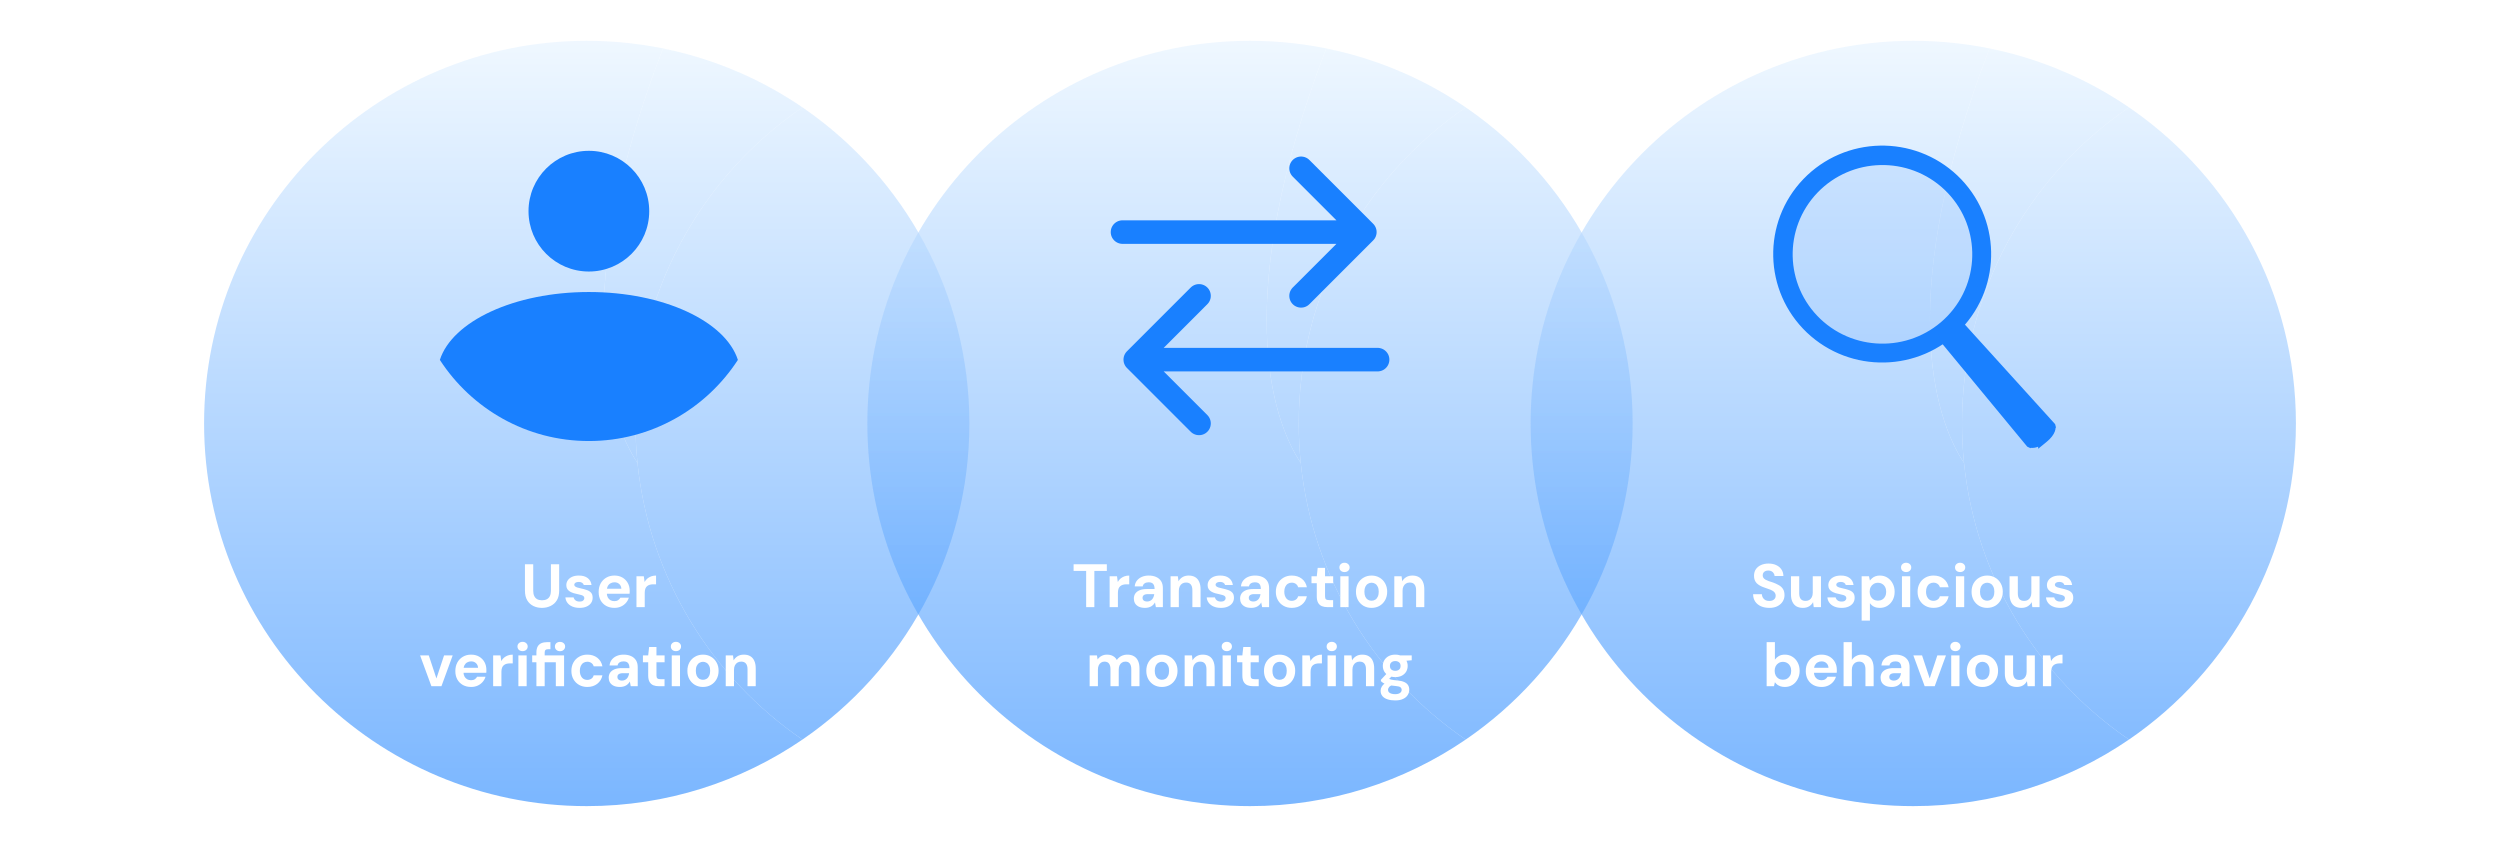 <svg width="980" height="332" viewBox="0 0 980 332" fill="none" xmlns="http://www.w3.org/2000/svg">
<g filter="url(#filter0_d_11826_122353)">
<path d="M80 162C80 79.157 147.157 12 230 12C241.782 12 253.248 13.358 264.247 15.927C262.7 15.615 261.211 15.366 259.797 15.191C223.01 111.067 237.979 159.634 249.895 177.462C254.508 222.502 279.048 261.64 314.554 285.915C290.48 302.374 261.364 312 230 312C147.157 312 80 244.843 80 162Z" fill="url(#paint0_linear_11826_122353)" fill-opacity="0.64"/>
<path d="M314.554 285.915C279.048 261.64 254.508 222.502 249.895 177.462C249.375 172.379 249.108 167.221 249.108 162C249.108 110.521 275.04 65.1 314.554 38.085C314.853 38.289 315.151 38.495 315.448 38.701C354.459 65.787 380 110.911 380 162C380 213.479 354.068 258.9 314.554 285.915Z" fill="url(#paint1_linear_11826_122353)" fill-opacity="0.64"/>
<path d="M249.895 177.462C237.979 159.634 223.01 111.067 259.797 15.191C261.211 15.366 262.7 15.615 264.247 15.927C271.387 17.595 278.33 19.772 285.037 22.419C287.013 23.206 288.982 24.033 290.921 24.887C299.224 28.582 307.129 33.008 314.554 38.085C275.04 65.1 249.108 110.521 249.108 162C249.108 167.221 249.375 172.379 249.895 177.462Z" fill="url(#paint2_linear_11826_122353)" fill-opacity="0.64"/>
<path d="M212.43 234.288C211.198 234.288 210.078 234.04 209.07 233.544C208.062 233.048 207.262 232.304 206.67 231.312C206.078 230.32 205.782 229.056 205.782 227.52V217.2H209.022V227.544C209.022 228.376 209.158 229.08 209.43 229.656C209.702 230.216 210.094 230.632 210.606 230.904C211.134 231.176 211.758 231.312 212.478 231.312C213.214 231.312 213.838 231.176 214.35 230.904C214.878 230.632 215.278 230.216 215.55 229.656C215.822 229.08 215.958 228.376 215.958 227.544V217.2H219.198V227.52C219.198 229.056 218.894 230.32 218.286 231.312C217.678 232.304 216.854 233.048 215.814 233.544C214.79 234.04 213.662 234.288 212.43 234.288ZM227.227 234.288C226.123 234.288 225.163 234.112 224.347 233.76C223.531 233.408 222.891 232.92 222.427 232.296C221.963 231.672 221.699 230.968 221.635 230.184H224.851C224.931 230.488 225.067 230.768 225.259 231.024C225.451 231.264 225.707 231.456 226.027 231.6C226.347 231.744 226.731 231.816 227.179 231.816C227.611 231.816 227.963 231.76 228.235 231.648C228.507 231.52 228.707 231.352 228.835 231.144C228.979 230.936 229.051 230.72 229.051 230.496C229.051 230.16 228.955 229.904 228.763 229.728C228.571 229.536 228.291 229.384 227.923 229.272C227.555 229.16 227.107 229.048 226.579 228.936C226.003 228.824 225.435 228.688 224.875 228.528C224.331 228.352 223.843 228.136 223.411 227.88C222.979 227.624 222.635 227.296 222.379 226.896C222.123 226.496 221.995 226 221.995 225.408C221.995 224.688 222.187 224.048 222.571 223.488C222.955 222.912 223.515 222.456 224.251 222.12C224.987 221.784 225.875 221.616 226.915 221.616C228.371 221.616 229.523 221.944 230.371 222.6C231.219 223.256 231.723 224.16 231.883 225.312H228.835C228.739 224.944 228.523 224.656 228.187 224.448C227.867 224.224 227.435 224.112 226.891 224.112C226.315 224.112 225.875 224.216 225.571 224.424C225.267 224.632 225.115 224.904 225.115 225.24C225.115 225.464 225.211 225.664 225.403 225.84C225.611 226.016 225.899 226.168 226.267 226.296C226.635 226.408 227.083 226.52 227.611 226.632C228.539 226.824 229.355 227.048 230.059 227.304C230.763 227.544 231.315 227.896 231.715 228.36C232.115 228.808 232.315 229.464 232.315 230.328C232.315 231.096 232.107 231.784 231.691 232.392C231.275 232.984 230.683 233.448 229.915 233.784C229.163 234.12 228.267 234.288 227.227 234.288ZM240.865 234.288C239.649 234.288 238.569 234.032 237.625 233.52C236.697 232.992 235.969 232.264 235.441 231.336C234.929 230.392 234.673 229.304 234.673 228.072C234.673 226.808 234.929 225.696 235.441 224.736C235.969 223.76 236.697 223 237.625 222.456C238.553 221.896 239.633 221.616 240.865 221.616C242.065 221.616 243.113 221.88 244.009 222.408C244.905 222.936 245.601 223.648 246.097 224.544C246.593 225.44 246.841 226.456 246.841 227.592C246.841 227.752 246.841 227.936 246.841 228.144C246.841 228.336 246.825 228.536 246.793 228.744H236.977V226.776H243.577C243.529 225.992 243.249 225.376 242.737 224.928C242.241 224.48 241.617 224.256 240.865 224.256C240.321 224.256 239.817 224.384 239.353 224.64C238.889 224.88 238.521 225.256 238.249 225.768C237.993 226.28 237.865 226.928 237.865 227.712V228.408C237.865 229.064 237.985 229.64 238.225 230.136C238.481 230.616 238.833 230.992 239.281 231.264C239.729 231.52 240.249 231.648 240.841 231.648C241.433 231.648 241.921 231.52 242.305 231.264C242.705 231.008 243.001 230.68 243.193 230.28H246.505C246.281 231.032 245.905 231.712 245.377 232.32C244.849 232.928 244.201 233.408 243.433 233.76C242.665 234.112 241.809 234.288 240.865 234.288ZM249.494 234V221.904H252.374L252.686 224.136C252.974 223.608 253.334 223.16 253.766 222.792C254.214 222.424 254.718 222.136 255.278 221.928C255.854 221.72 256.486 221.616 257.174 221.616V225.048H256.07C255.59 225.048 255.142 225.104 254.726 225.216C254.326 225.328 253.974 225.512 253.67 225.768C253.366 226.008 253.134 226.344 252.974 226.776C252.814 227.208 252.734 227.752 252.734 228.408V234H249.494ZM169.109 265L164.669 252.904H168.077L171.077 261.952L174.077 252.904H177.461L173.045 265H169.109ZM184.685 265.288C183.469 265.288 182.389 265.032 181.445 264.52C180.517 263.992 179.789 263.264 179.261 262.336C178.749 261.392 178.493 260.304 178.493 259.072C178.493 257.808 178.749 256.696 179.261 255.736C179.789 254.76 180.517 254 181.445 253.456C182.373 252.896 183.453 252.616 184.685 252.616C185.885 252.616 186.933 252.88 187.829 253.408C188.725 253.936 189.421 254.648 189.917 255.544C190.413 256.44 190.661 257.456 190.661 258.592C190.661 258.752 190.661 258.936 190.661 259.144C190.661 259.336 190.645 259.536 190.613 259.744H180.797V257.776H187.397C187.349 256.992 187.069 256.376 186.557 255.928C186.061 255.48 185.437 255.256 184.685 255.256C184.141 255.256 183.637 255.384 183.173 255.64C182.709 255.88 182.341 256.256 182.069 256.768C181.813 257.28 181.685 257.928 181.685 258.712V259.408C181.685 260.064 181.805 260.64 182.045 261.136C182.301 261.616 182.653 261.992 183.101 262.264C183.549 262.52 184.069 262.648 184.661 262.648C185.253 262.648 185.741 262.52 186.125 262.264C186.525 262.008 186.821 261.68 187.013 261.28H190.325C190.101 262.032 189.725 262.712 189.197 263.32C188.669 263.928 188.021 264.408 187.253 264.76C186.485 265.112 185.629 265.288 184.685 265.288ZM193.314 265V252.904H196.194L196.506 255.136C196.794 254.608 197.154 254.16 197.586 253.792C198.034 253.424 198.538 253.136 199.098 252.928C199.674 252.72 200.306 252.616 200.994 252.616V256.048H199.89C199.41 256.048 198.962 256.104 198.546 256.216C198.146 256.328 197.794 256.512 197.49 256.768C197.186 257.008 196.954 257.344 196.794 257.776C196.634 258.208 196.554 258.752 196.554 259.408V265H193.314ZM203.207 265V252.904H206.447V265H203.207ZM204.839 251.248C204.263 251.248 203.783 251.08 203.399 250.744C203.031 250.392 202.847 249.952 202.847 249.424C202.847 248.896 203.031 248.464 203.399 248.128C203.783 247.776 204.263 247.6 204.839 247.6C205.431 247.6 205.911 247.776 206.279 248.128C206.663 248.464 206.855 248.896 206.855 249.424C206.855 249.952 206.663 250.392 206.279 250.744C205.911 251.08 205.431 251.248 204.839 251.248ZM210.273 265V255.616H208.617V252.904H210.273V251.824C210.273 250.816 210.441 250.016 210.777 249.424C211.113 248.832 211.593 248.4 212.217 248.128C212.857 247.856 213.601 247.72 214.449 247.72H215.769V250.48H214.929C214.433 250.48 214.073 250.584 213.849 250.792C213.625 250.984 213.513 251.32 213.513 251.8V252.904H221.121V265H217.881V255.616H213.513V265H210.273ZM219.513 251.272C218.937 251.272 218.457 251.096 218.073 250.744C217.705 250.392 217.521 249.952 217.521 249.424C217.521 248.896 217.705 248.464 218.073 248.128C218.457 247.792 218.937 247.624 219.513 247.624C220.105 247.624 220.585 247.792 220.953 248.128C221.337 248.464 221.529 248.896 221.529 249.424C221.529 249.952 221.337 250.392 220.953 250.744C220.585 251.096 220.105 251.272 219.513 251.272ZM230.225 265.288C229.009 265.288 227.929 265.016 226.985 264.472C226.041 263.928 225.305 263.184 224.777 262.24C224.249 261.296 223.985 260.216 223.985 259C223.985 257.752 224.249 256.656 224.777 255.712C225.305 254.752 226.041 254 226.985 253.456C227.929 252.896 229.009 252.616 230.225 252.616C231.777 252.616 233.081 253.024 234.137 253.84C235.193 254.656 235.865 255.776 236.153 257.2H232.721C232.577 256.64 232.273 256.2 231.809 255.88C231.361 255.56 230.825 255.4 230.201 255.4C229.641 255.4 229.137 255.544 228.689 255.832C228.257 256.104 227.913 256.512 227.657 257.056C227.417 257.584 227.297 258.216 227.297 258.952C227.297 259.512 227.369 260.016 227.513 260.464C227.657 260.896 227.857 261.272 228.113 261.592C228.369 261.896 228.673 262.128 229.025 262.288C229.393 262.448 229.785 262.528 230.201 262.528C230.617 262.528 230.993 262.456 231.329 262.312C231.681 262.168 231.977 261.968 232.217 261.712C232.457 261.44 232.625 261.112 232.721 260.728H236.153C235.865 262.12 235.185 263.232 234.113 264.064C233.057 264.88 231.761 265.288 230.225 265.288ZM243.027 265.288C242.019 265.288 241.187 265.128 240.531 264.808C239.875 264.472 239.387 264.032 239.067 263.488C238.763 262.928 238.611 262.312 238.611 261.64C238.611 260.904 238.795 260.256 239.163 259.696C239.547 259.136 240.115 258.696 240.867 258.376C241.635 258.056 242.595 257.896 243.747 257.896H246.747C246.747 257.304 246.667 256.816 246.507 256.432C246.347 256.032 246.099 255.736 245.763 255.544C245.427 255.352 244.979 255.256 244.419 255.256C243.811 255.256 243.291 255.392 242.859 255.664C242.443 255.92 242.187 256.32 242.091 256.864H238.947C239.027 256 239.307 255.256 239.787 254.632C240.283 253.992 240.931 253.496 241.731 253.144C242.547 252.792 243.451 252.616 244.443 252.616C245.579 252.616 246.563 252.808 247.395 253.192C248.227 253.576 248.867 254.128 249.315 254.848C249.763 255.568 249.987 256.456 249.987 257.512V265H247.251L246.891 263.152C246.715 263.472 246.507 263.76 246.267 264.016C246.027 264.272 245.747 264.496 245.427 264.688C245.107 264.88 244.747 265.024 244.347 265.12C243.947 265.232 243.507 265.288 243.027 265.288ZM243.795 262.792C244.211 262.792 244.579 262.72 244.899 262.576C245.235 262.416 245.523 262.208 245.763 261.952C246.003 261.68 246.187 261.376 246.315 261.04C246.459 260.688 246.555 260.312 246.603 259.912V259.888H244.131C243.635 259.888 243.227 259.952 242.907 260.08C242.603 260.192 242.379 260.36 242.235 260.584C242.091 260.808 242.019 261.064 242.019 261.352C242.019 261.672 242.091 261.936 242.235 262.144C242.379 262.352 242.587 262.512 242.859 262.624C243.131 262.736 243.443 262.792 243.795 262.792ZM258.317 265C257.469 265 256.725 264.872 256.085 264.616C255.461 264.344 254.973 263.904 254.621 263.296C254.269 262.672 254.093 261.824 254.093 260.752V255.616H252.029V252.904H254.093L254.453 249.616H257.333V252.904H260.525V255.616H257.333V260.8C257.333 261.344 257.453 261.72 257.693 261.928C257.933 262.136 258.341 262.24 258.917 262.24H260.501V265H258.317ZM263.324 265V252.904H266.564V265H263.324ZM264.956 251.248C264.38 251.248 263.9 251.08 263.516 250.744C263.148 250.392 262.964 249.952 262.964 249.424C262.964 248.896 263.148 248.464 263.516 248.128C263.9 247.776 264.38 247.6 264.956 247.6C265.548 247.6 266.028 247.776 266.396 248.128C266.78 248.464 266.972 248.896 266.972 249.424C266.972 249.952 266.78 250.392 266.396 250.744C266.028 251.08 265.548 251.248 264.956 251.248ZM275.55 265.288C274.398 265.288 273.358 265.024 272.43 264.496C271.518 263.952 270.79 263.208 270.246 262.264C269.718 261.304 269.454 260.208 269.454 258.976C269.454 257.712 269.718 256.608 270.246 255.664C270.79 254.704 271.526 253.96 272.454 253.432C273.382 252.888 274.422 252.616 275.574 252.616C276.742 252.616 277.782 252.888 278.694 253.432C279.622 253.96 280.35 254.704 280.878 255.664C281.422 256.608 281.694 257.704 281.694 258.952C281.694 260.2 281.422 261.304 280.878 262.264C280.35 263.208 279.622 263.952 278.694 264.496C277.766 265.024 276.718 265.288 275.55 265.288ZM275.55 262.48C276.094 262.48 276.574 262.352 276.99 262.096C277.422 261.84 277.758 261.448 277.998 260.92C278.254 260.392 278.382 259.736 278.382 258.952C278.382 258.168 278.254 257.52 277.998 257.008C277.758 256.48 277.422 256.088 276.99 255.832C276.574 255.56 276.102 255.424 275.574 255.424C275.062 255.424 274.59 255.56 274.158 255.832C273.726 256.088 273.382 256.48 273.126 257.008C272.886 257.52 272.766 258.168 272.766 258.952C272.766 259.736 272.886 260.392 273.126 260.92C273.382 261.448 273.718 261.84 274.134 262.096C274.566 262.352 275.038 262.48 275.55 262.48ZM284.486 265V252.904H287.342L287.582 254.872C287.95 254.2 288.47 253.656 289.142 253.24C289.83 252.824 290.646 252.616 291.59 252.616C292.598 252.616 293.446 252.824 294.134 253.24C294.822 253.656 295.342 254.264 295.694 255.064C296.062 255.864 296.246 256.848 296.246 258.016V265H293.03V258.328C293.03 257.368 292.822 256.632 292.406 256.12C292.006 255.608 291.382 255.352 290.534 255.352C289.99 255.352 289.502 255.48 289.07 255.736C288.654 255.992 288.326 256.36 288.086 256.84C287.846 257.304 287.726 257.872 287.726 258.544V265H284.486Z" fill="white"/>
<path d="M230.836 102.438C243.904 102.438 254.497 91.845 254.497 78.778C254.497 65.71 243.904 55.117 230.836 55.117C217.769 55.117 207.176 65.71 207.176 78.778C207.176 91.845 217.769 102.438 230.836 102.438Z" fill="#1980FF"/>
<path d="M289.25 137.083C276.855 156.197 255.337 168.882 230.837 168.882C206.336 168.882 184.819 156.197 172.424 137.083C177.289 121.966 201.587 110.469 230.837 110.469C260.087 110.469 284.384 121.937 289.25 137.083Z" fill="#1980FF"/>
<path d="M340 162C340 79.157 407.157 12 490 12C501.782 12 513.248 13.358 524.247 15.927C522.7 15.615 521.211 15.366 519.797 15.191C483.01 111.067 497.979 159.634 509.895 177.462C514.508 222.502 539.048 261.64 574.554 285.915C550.48 302.374 521.364 312 490 312C407.157 312 340 244.843 340 162Z" fill="url(#paint3_linear_11826_122353)" fill-opacity="0.64"/>
<path d="M574.554 285.915C539.048 261.64 514.508 222.502 509.895 177.462C509.375 172.379 509.108 167.221 509.108 162C509.108 110.521 535.04 65.1 574.554 38.085C574.853 38.289 575.151 38.495 575.448 38.701C614.459 65.787 640 110.911 640 162C640 213.479 614.068 258.9 574.554 285.915Z" fill="url(#paint4_linear_11826_122353)" fill-opacity="0.64"/>
<path d="M509.895 177.462C497.979 159.634 483.01 111.067 519.797 15.191C521.211 15.366 522.7 15.615 524.247 15.927C531.387 17.595 538.33 19.772 545.037 22.419C547.013 23.206 548.982 24.033 550.921 24.887C559.224 28.582 567.129 33.008 574.554 38.085C535.04 65.1 509.108 110.521 509.108 162C509.108 167.221 509.375 172.379 509.895 177.462Z" fill="url(#paint5_linear_11826_122353)" fill-opacity="0.64"/>
<path d="M440.021 86.977H530.021M510.021 61.977L535.021 86.977L510.021 111.977M540.021 136.977H450.021M470.021 111.977L445.021 136.977L470.021 161.977" stroke="#1980FF" stroke-width="9.231" stroke-linecap="round" stroke-linejoin="round"/>
<path d="M425.771 234V219.816H420.851V217.2H433.883V219.816H428.987V234H425.771ZM434.982 234V221.904H437.862L438.174 224.136C438.462 223.608 438.822 223.16 439.254 222.792C439.702 222.424 440.206 222.136 440.766 221.928C441.342 221.72 441.974 221.616 442.662 221.616V225.048H441.558C441.078 225.048 440.63 225.104 440.214 225.216C439.814 225.328 439.462 225.512 439.158 225.768C438.854 226.008 438.622 226.344 438.462 226.776C438.302 227.208 438.222 227.752 438.222 228.408V234H434.982ZM448.883 234.288C447.875 234.288 447.043 234.128 446.387 233.808C445.731 233.472 445.243 233.032 444.923 232.488C444.619 231.928 444.467 231.312 444.467 230.64C444.467 229.904 444.651 229.256 445.019 228.696C445.403 228.136 445.971 227.696 446.723 227.376C447.491 227.056 448.451 226.896 449.603 226.896H452.603C452.603 226.304 452.523 225.816 452.363 225.432C452.203 225.032 451.955 224.736 451.619 224.544C451.283 224.352 450.835 224.256 450.275 224.256C449.667 224.256 449.147 224.392 448.715 224.664C448.299 224.92 448.043 225.32 447.947 225.864H444.803C444.883 225 445.163 224.256 445.643 223.632C446.139 222.992 446.787 222.496 447.587 222.144C448.403 221.792 449.307 221.616 450.299 221.616C451.435 221.616 452.419 221.808 453.251 222.192C454.083 222.576 454.723 223.128 455.171 223.848C455.619 224.568 455.843 225.456 455.843 226.512V234H453.107L452.747 232.152C452.571 232.472 452.363 232.76 452.123 233.016C451.883 233.272 451.603 233.496 451.283 233.688C450.963 233.88 450.603 234.024 450.203 234.12C449.803 234.232 449.363 234.288 448.883 234.288ZM449.651 231.792C450.067 231.792 450.435 231.72 450.755 231.576C451.091 231.416 451.379 231.208 451.619 230.952C451.859 230.68 452.043 230.376 452.171 230.04C452.315 229.688 452.411 229.312 452.459 228.912V228.888H449.987C449.491 228.888 449.083 228.952 448.763 229.08C448.459 229.192 448.235 229.36 448.091 229.584C447.947 229.808 447.875 230.064 447.875 230.352C447.875 230.672 447.947 230.936 448.091 231.144C448.235 231.352 448.443 231.512 448.715 231.624C448.987 231.736 449.299 231.792 449.651 231.792ZM458.865 234V221.904H461.721L461.961 223.872C462.329 223.2 462.849 222.656 463.521 222.24C464.209 221.824 465.025 221.616 465.969 221.616C466.977 221.616 467.825 221.824 468.513 222.24C469.201 222.656 469.721 223.264 470.073 224.064C470.441 224.864 470.625 225.848 470.625 227.016V234H467.409V227.328C467.409 226.368 467.201 225.632 466.785 225.12C466.385 224.608 465.761 224.352 464.913 224.352C464.369 224.352 463.881 224.48 463.449 224.736C463.033 224.992 462.705 225.36 462.465 225.84C462.225 226.304 462.105 226.872 462.105 227.544V234H458.865ZM478.622 234.288C477.518 234.288 476.558 234.112 475.742 233.76C474.926 233.408 474.286 232.92 473.822 232.296C473.358 231.672 473.094 230.968 473.03 230.184H476.246C476.326 230.488 476.462 230.768 476.654 231.024C476.846 231.264 477.102 231.456 477.422 231.6C477.742 231.744 478.126 231.816 478.574 231.816C479.006 231.816 479.358 231.76 479.63 231.648C479.902 231.52 480.102 231.352 480.23 231.144C480.374 230.936 480.446 230.72 480.446 230.496C480.446 230.16 480.35 229.904 480.158 229.728C479.966 229.536 479.686 229.384 479.318 229.272C478.95 229.16 478.502 229.048 477.974 228.936C477.398 228.824 476.83 228.688 476.27 228.528C475.726 228.352 475.238 228.136 474.806 227.88C474.374 227.624 474.03 227.296 473.774 226.896C473.518 226.496 473.39 226 473.39 225.408C473.39 224.688 473.582 224.048 473.966 223.488C474.35 222.912 474.91 222.456 475.646 222.12C476.382 221.784 477.27 221.616 478.31 221.616C479.766 221.616 480.918 221.944 481.766 222.6C482.614 223.256 483.118 224.16 483.278 225.312H480.23C480.134 224.944 479.918 224.656 479.582 224.448C479.262 224.224 478.83 224.112 478.286 224.112C477.71 224.112 477.27 224.216 476.966 224.424C476.662 224.632 476.51 224.904 476.51 225.24C476.51 225.464 476.606 225.664 476.798 225.84C477.006 226.016 477.294 226.168 477.662 226.296C478.03 226.408 478.478 226.52 479.006 226.632C479.934 226.824 480.75 227.048 481.454 227.304C482.158 227.544 482.71 227.896 483.11 228.36C483.51 228.808 483.71 229.464 483.71 230.328C483.71 231.096 483.502 231.784 483.086 232.392C482.67 232.984 482.078 233.448 481.31 233.784C480.558 234.12 479.662 234.288 478.622 234.288ZM490.531 234.288C489.523 234.288 488.691 234.128 488.035 233.808C487.379 233.472 486.891 233.032 486.571 232.488C486.267 231.928 486.115 231.312 486.115 230.64C486.115 229.904 486.299 229.256 486.667 228.696C487.051 228.136 487.619 227.696 488.371 227.376C489.139 227.056 490.099 226.896 491.251 226.896H494.251C494.251 226.304 494.171 225.816 494.011 225.432C493.851 225.032 493.603 224.736 493.267 224.544C492.931 224.352 492.483 224.256 491.923 224.256C491.315 224.256 490.795 224.392 490.363 224.664C489.947 224.92 489.691 225.32 489.595 225.864H486.451C486.531 225 486.811 224.256 487.291 223.632C487.787 222.992 488.435 222.496 489.235 222.144C490.051 221.792 490.955 221.616 491.947 221.616C493.083 221.616 494.067 221.808 494.899 222.192C495.731 222.576 496.371 223.128 496.819 223.848C497.267 224.568 497.491 225.456 497.491 226.512V234H494.755L494.395 232.152C494.219 232.472 494.011 232.76 493.771 233.016C493.531 233.272 493.251 233.496 492.931 233.688C492.611 233.88 492.251 234.024 491.851 234.12C491.451 234.232 491.011 234.288 490.531 234.288ZM491.299 231.792C491.715 231.792 492.083 231.72 492.403 231.576C492.739 231.416 493.027 231.208 493.267 230.952C493.507 230.68 493.691 230.376 493.819 230.04C493.963 229.688 494.059 229.312 494.107 228.912V228.888H491.635C491.139 228.888 490.731 228.952 490.411 229.08C490.107 229.192 489.883 229.36 489.739 229.584C489.595 229.808 489.523 230.064 489.523 230.352C489.523 230.672 489.595 230.936 489.739 231.144C489.883 231.352 490.091 231.512 490.363 231.624C490.635 231.736 490.947 231.792 491.299 231.792ZM506.37 234.288C505.154 234.288 504.074 234.016 503.13 233.472C502.186 232.928 501.45 232.184 500.922 231.24C500.394 230.296 500.13 229.216 500.13 228C500.13 226.752 500.394 225.656 500.922 224.712C501.45 223.752 502.186 223 503.13 222.456C504.074 221.896 505.154 221.616 506.37 221.616C507.922 221.616 509.226 222.024 510.282 222.84C511.338 223.656 512.01 224.776 512.298 226.2H508.866C508.722 225.64 508.418 225.2 507.954 224.88C507.506 224.56 506.97 224.4 506.346 224.4C505.786 224.4 505.282 224.544 504.834 224.832C504.402 225.104 504.058 225.512 503.802 226.056C503.562 226.584 503.442 227.216 503.442 227.952C503.442 228.512 503.514 229.016 503.658 229.464C503.802 229.896 504.002 230.272 504.258 230.592C504.514 230.896 504.818 231.128 505.17 231.288C505.538 231.448 505.93 231.528 506.346 231.528C506.762 231.528 507.138 231.456 507.474 231.312C507.826 231.168 508.122 230.968 508.362 230.712C508.602 230.44 508.77 230.112 508.866 229.728H512.298C512.01 231.12 511.33 232.232 510.258 233.064C509.202 233.88 507.906 234.288 506.37 234.288ZM520.399 234C519.551 234 518.807 233.872 518.167 233.616C517.543 233.344 517.055 232.904 516.703 232.296C516.351 231.672 516.175 230.824 516.175 229.752V224.616H514.111V221.904H516.175L516.535 218.616H519.415V221.904H522.607V224.616H519.415V229.8C519.415 230.344 519.535 230.72 519.775 230.928C520.015 231.136 520.423 231.24 520.999 231.24H522.583V234H520.399ZM525.406 234V221.904H528.646V234H525.406ZM527.038 220.248C526.462 220.248 525.982 220.08 525.598 219.744C525.23 219.392 525.046 218.952 525.046 218.424C525.046 217.896 525.23 217.464 525.598 217.128C525.982 216.776 526.462 216.6 527.038 216.6C527.63 216.6 528.11 216.776 528.478 217.128C528.862 217.464 529.054 217.896 529.054 218.424C529.054 218.952 528.862 219.392 528.478 219.744C528.11 220.08 527.63 220.248 527.038 220.248ZM537.632 234.288C536.48 234.288 535.44 234.024 534.512 233.496C533.6 232.952 532.872 232.208 532.328 231.264C531.8 230.304 531.536 229.208 531.536 227.976C531.536 226.712 531.8 225.608 532.328 224.664C532.872 223.704 533.608 222.96 534.536 222.432C535.464 221.888 536.504 221.616 537.656 221.616C538.824 221.616 539.864 221.888 540.776 222.432C541.704 222.96 542.432 223.704 542.96 224.664C543.504 225.608 543.776 226.704 543.776 227.952C543.776 229.2 543.504 230.304 542.96 231.264C542.432 232.208 541.704 232.952 540.776 233.496C539.848 234.024 538.8 234.288 537.632 234.288ZM537.632 231.48C538.176 231.48 538.656 231.352 539.072 231.096C539.504 230.84 539.84 230.448 540.08 229.92C540.336 229.392 540.464 228.736 540.464 227.952C540.464 227.168 540.336 226.52 540.08 226.008C539.84 225.48 539.504 225.088 539.072 224.832C538.656 224.56 538.184 224.424 537.656 224.424C537.144 224.424 536.672 224.56 536.24 224.832C535.808 225.088 535.464 225.48 535.208 226.008C534.968 226.52 534.848 227.168 534.848 227.952C534.848 228.736 534.968 229.392 535.208 229.92C535.464 230.448 535.8 230.84 536.216 231.096C536.648 231.352 537.12 231.48 537.632 231.48ZM546.568 234V221.904H549.424L549.664 223.872C550.032 223.2 550.552 222.656 551.224 222.24C551.912 221.824 552.728 221.616 553.672 221.616C554.68 221.616 555.528 221.824 556.216 222.24C556.904 222.656 557.424 223.264 557.776 224.064C558.144 224.864 558.328 225.848 558.328 227.016V234H555.112V227.328C555.112 226.368 554.904 225.632 554.488 225.12C554.088 224.608 553.464 224.352 552.616 224.352C552.072 224.352 551.584 224.48 551.152 224.736C550.736 224.992 550.408 225.36 550.168 225.84C549.928 226.304 549.808 226.872 549.808 227.544V234H546.568ZM427.143 265V252.904H429.999L430.263 254.512C430.647 253.936 431.151 253.48 431.775 253.144C432.415 252.792 433.143 252.616 433.959 252.616C434.567 252.616 435.111 252.696 435.591 252.856C436.071 253.016 436.495 253.248 436.863 253.552C437.247 253.856 437.559 254.24 437.799 254.704C438.247 254.048 438.831 253.536 439.551 253.168C440.271 252.8 441.055 252.616 441.903 252.616C442.959 252.616 443.839 252.832 444.543 253.264C445.247 253.68 445.775 254.288 446.127 255.088C446.495 255.888 446.679 256.872 446.679 258.04V265H443.463V258.328C443.463 257.368 443.271 256.632 442.887 256.12C442.519 255.608 441.943 255.352 441.159 255.352C440.647 255.352 440.191 255.48 439.791 255.736C439.391 255.992 439.079 256.36 438.855 256.84C438.647 257.32 438.543 257.896 438.543 258.568V265H435.303V258.328C435.303 257.368 435.111 256.632 434.727 256.12C434.343 255.608 433.751 255.352 432.951 255.352C432.455 255.352 432.007 255.48 431.607 255.736C431.223 255.992 430.919 256.36 430.695 256.84C430.487 257.32 430.383 257.896 430.383 258.568V265H427.143ZM455.448 265.288C454.296 265.288 453.256 265.024 452.328 264.496C451.416 263.952 450.688 263.208 450.144 262.264C449.616 261.304 449.352 260.208 449.352 258.976C449.352 257.712 449.616 256.608 450.144 255.664C450.688 254.704 451.424 253.96 452.352 253.432C453.28 252.888 454.32 252.616 455.472 252.616C456.64 252.616 457.68 252.888 458.592 253.432C459.52 253.96 460.248 254.704 460.776 255.664C461.32 256.608 461.592 257.704 461.592 258.952C461.592 260.2 461.32 261.304 460.776 262.264C460.248 263.208 459.52 263.952 458.592 264.496C457.664 265.024 456.616 265.288 455.448 265.288ZM455.448 262.48C455.992 262.48 456.472 262.352 456.888 262.096C457.32 261.84 457.656 261.448 457.896 260.92C458.152 260.392 458.28 259.736 458.28 258.952C458.28 258.168 458.152 257.52 457.896 257.008C457.656 256.48 457.32 256.088 456.888 255.832C456.472 255.56 456 255.424 455.472 255.424C454.96 255.424 454.488 255.56 454.056 255.832C453.624 256.088 453.28 256.48 453.024 257.008C452.784 257.52 452.664 258.168 452.664 258.952C452.664 259.736 452.784 260.392 453.024 260.92C453.28 261.448 453.616 261.84 454.032 262.096C454.464 262.352 454.936 262.48 455.448 262.48ZM464.385 265V252.904H467.241L467.481 254.872C467.849 254.2 468.369 253.656 469.041 253.24C469.729 252.824 470.545 252.616 471.489 252.616C472.497 252.616 473.345 252.824 474.033 253.24C474.721 253.656 475.241 254.264 475.593 255.064C475.961 255.864 476.145 256.848 476.145 258.016V265H472.929V258.328C472.929 257.368 472.721 256.632 472.305 256.12C471.905 255.608 471.281 255.352 470.433 255.352C469.889 255.352 469.401 255.48 468.969 255.736C468.553 255.992 468.225 256.36 467.985 256.84C467.745 257.304 467.625 257.872 467.625 258.544V265H464.385ZM479.269 265V252.904H482.509V265H479.269ZM480.901 251.248C480.325 251.248 479.845 251.08 479.461 250.744C479.093 250.392 478.909 249.952 478.909 249.424C478.909 248.896 479.093 248.464 479.461 248.128C479.845 247.776 480.325 247.6 480.901 247.6C481.493 247.6 481.973 247.776 482.341 248.128C482.725 248.464 482.917 248.896 482.917 249.424C482.917 249.952 482.725 250.392 482.341 250.744C481.973 251.08 481.493 251.248 480.901 251.248ZM491.231 265C490.383 265 489.639 264.872 488.999 264.616C488.375 264.344 487.887 263.904 487.535 263.296C487.183 262.672 487.007 261.824 487.007 260.752V255.616H484.943V252.904H487.007L487.367 249.616H490.247V252.904H493.439V255.616H490.247V260.8C490.247 261.344 490.367 261.72 490.607 261.928C490.847 262.136 491.255 262.24 491.831 262.24H493.415V265H491.231ZM501.573 265.288C500.421 265.288 499.381 265.024 498.453 264.496C497.541 263.952 496.813 263.208 496.269 262.264C495.741 261.304 495.477 260.208 495.477 258.976C495.477 257.712 495.741 256.608 496.269 255.664C496.813 254.704 497.549 253.96 498.477 253.432C499.405 252.888 500.445 252.616 501.597 252.616C502.765 252.616 503.805 252.888 504.717 253.432C505.645 253.96 506.373 254.704 506.901 255.664C507.445 256.608 507.717 257.704 507.717 258.952C507.717 260.2 507.445 261.304 506.901 262.264C506.373 263.208 505.645 263.952 504.717 264.496C503.789 265.024 502.741 265.288 501.573 265.288ZM501.573 262.48C502.117 262.48 502.597 262.352 503.013 262.096C503.445 261.84 503.781 261.448 504.021 260.92C504.277 260.392 504.405 259.736 504.405 258.952C504.405 258.168 504.277 257.52 504.021 257.008C503.781 256.48 503.445 256.088 503.013 255.832C502.597 255.56 502.125 255.424 501.597 255.424C501.085 255.424 500.613 255.56 500.181 255.832C499.749 256.088 499.405 256.48 499.149 257.008C498.909 257.52 498.789 258.168 498.789 258.952C498.789 259.736 498.909 260.392 499.149 260.92C499.405 261.448 499.741 261.84 500.157 262.096C500.589 262.352 501.061 262.48 501.573 262.48ZM510.51 265V252.904H513.39L513.702 255.136C513.99 254.608 514.35 254.16 514.782 253.792C515.23 253.424 515.734 253.136 516.294 252.928C516.87 252.72 517.502 252.616 518.19 252.616V256.048H517.086C516.606 256.048 516.158 256.104 515.742 256.216C515.342 256.328 514.99 256.512 514.686 256.768C514.382 257.008 514.15 257.344 513.99 257.776C513.83 258.208 513.75 258.752 513.75 259.408V265H510.51ZM520.402 265V252.904H523.642V265H520.402ZM522.034 251.248C521.458 251.248 520.978 251.08 520.594 250.744C520.226 250.392 520.042 249.952 520.042 249.424C520.042 248.896 520.226 248.464 520.594 248.128C520.978 247.776 521.458 247.6 522.034 247.6C522.626 247.6 523.106 247.776 523.474 248.128C523.858 248.464 524.05 248.896 524.05 249.424C524.05 249.952 523.858 250.392 523.474 250.744C523.106 251.08 522.626 251.248 522.034 251.248ZM526.916 265V252.904H529.772L530.012 254.872C530.38 254.2 530.9 253.656 531.572 253.24C532.26 252.824 533.076 252.616 534.02 252.616C535.028 252.616 535.876 252.824 536.564 253.24C537.252 253.656 537.772 254.264 538.124 255.064C538.492 255.864 538.676 256.848 538.676 258.016V265H535.46V258.328C535.46 257.368 535.252 256.632 534.836 256.12C534.436 255.608 533.812 255.352 532.964 255.352C532.42 255.352 531.932 255.48 531.5 255.736C531.084 255.992 530.756 256.36 530.516 256.84C530.276 257.304 530.156 257.872 530.156 258.544V265H526.916ZM546.937 270.568C545.785 270.568 544.777 270.424 543.913 270.136C543.049 269.864 542.377 269.44 541.897 268.864C541.433 268.304 541.201 267.608 541.201 266.776C541.201 266.216 541.345 265.688 541.633 265.192C541.921 264.696 542.337 264.248 542.881 263.848C543.441 263.432 544.137 263.08 544.969 262.792L546.193 264.376C545.457 264.616 544.921 264.912 544.585 265.264C544.265 265.632 544.105 266.024 544.105 266.44C544.105 266.808 544.225 267.12 544.465 267.376C544.721 267.632 545.057 267.816 545.473 267.928C545.905 268.056 546.385 268.12 546.913 268.12C547.425 268.12 547.865 268.056 548.233 267.928C548.617 267.8 548.913 267.608 549.121 267.352C549.345 267.112 549.457 266.824 549.457 266.488C549.457 266.056 549.305 265.704 549.001 265.432C548.697 265.16 548.089 264.992 547.177 264.928C546.361 264.864 545.633 264.776 544.993 264.664C544.369 264.536 543.817 264.392 543.337 264.232C542.857 264.056 542.449 263.864 542.113 263.656C541.793 263.448 541.529 263.24 541.321 263.032V262.48L543.889 259.72L546.217 260.464L543.193 263.44L544.105 261.856C544.281 261.952 544.449 262.048 544.609 262.144C544.785 262.224 545.001 262.304 545.257 262.384C545.513 262.448 545.849 262.512 546.265 262.576C546.681 262.64 547.209 262.696 547.849 262.744C548.905 262.84 549.769 263.04 550.441 263.344C551.129 263.648 551.633 264.056 551.953 264.568C552.273 265.064 552.433 265.68 552.433 266.416C552.433 267.136 552.233 267.808 551.833 268.432C551.449 269.072 550.849 269.584 550.033 269.968C549.217 270.368 548.185 270.568 546.937 270.568ZM546.937 261.424C545.929 261.424 545.057 261.232 544.321 260.848C543.601 260.448 543.041 259.92 542.641 259.264C542.257 258.592 542.065 257.848 542.065 257.032C542.065 256.216 542.257 255.48 542.641 254.824C543.041 254.152 543.601 253.616 544.321 253.216C545.057 252.816 545.929 252.616 546.937 252.616C547.961 252.616 548.833 252.816 549.553 253.216C550.289 253.616 550.849 254.152 551.233 254.824C551.617 255.48 551.809 256.216 551.809 257.032C551.809 257.848 551.617 258.592 551.233 259.264C550.849 259.92 550.289 260.448 549.553 260.848C548.833 261.232 547.961 261.424 546.937 261.424ZM546.937 258.952C547.561 258.952 548.065 258.792 548.449 258.472C548.833 258.152 549.025 257.68 549.025 257.056C549.025 256.432 548.833 255.96 548.449 255.64C548.065 255.304 547.561 255.136 546.937 255.136C546.329 255.136 545.825 255.304 545.425 255.64C545.041 255.96 544.849 256.432 544.849 257.056C544.849 257.68 545.041 258.152 545.425 258.472C545.825 258.792 546.329 258.952 546.937 258.952ZM548.953 255.208L548.425 252.904H553.393V254.824L548.953 255.208Z" fill="white"/>
<path d="M600 162C600 79.157 667.157 12 750 12C761.782 12 773.248 13.358 784.247 15.927C782.7 15.615 781.211 15.366 779.797 15.191C743.01 111.067 757.979 159.634 769.895 177.462C774.508 222.502 799.048 261.64 834.554 285.915C810.48 302.374 781.364 312 750 312C667.157 312 600 244.843 600 162Z" fill="url(#paint6_linear_11826_122353)" fill-opacity="0.64"/>
<path d="M834.554 285.915C799.048 261.64 774.508 222.502 769.895 177.462C769.375 172.379 769.108 167.221 769.108 162C769.108 110.521 795.04 65.1 834.554 38.085C834.853 38.289 835.151 38.495 835.448 38.701C874.459 65.787 900 110.911 900 162C900 213.479 874.068 258.9 834.554 285.915Z" fill="url(#paint7_linear_11826_122353)" fill-opacity="0.64"/>
<path d="M769.895 177.462C757.979 159.634 743.01 111.067 779.797 15.191C781.211 15.366 782.7 15.615 784.247 15.927C791.387 17.595 798.33 19.772 805.037 22.419C807.013 23.206 808.982 24.033 810.921 24.887C819.224 28.582 827.129 33.008 834.554 38.085C795.04 65.1 769.108 110.521 769.108 162C769.108 167.221 769.375 172.379 769.895 177.462Z" fill="url(#paint8_linear_11826_122353)" fill-opacity="0.64"/>
<path d="M800.961 167.559C797.634 170.281 795.934 169.472 795.934 169.472L762.148 128.576C763.923 127.326 765.623 125.855 767.25 124.31C767.471 124.09 767.693 123.869 767.915 123.648L803.77 163.22C803.77 163.22 804.288 164.985 800.961 167.706V167.559Z" fill="#1980FF"/>
<path d="M804.73 162.94C804.73 162.939 804.73 162.938 803.77 163.22L804.73 162.938L804.665 162.718L804.511 162.548L768.656 122.977L767.952 122.201L767.21 122.94L766.552 123.593C764.949 125.116 763.29 126.548 761.572 127.759L760.69 128.381L761.377 129.213L795.163 170.108L795.304 170.279L795.504 170.375L795.934 169.472C795.504 170.375 795.505 170.375 795.506 170.375L795.508 170.376L795.512 170.378L795.52 170.382L795.539 170.39C795.552 170.396 795.568 170.403 795.585 170.41C795.619 170.423 795.661 170.439 795.711 170.454C795.81 170.486 795.938 170.518 796.096 170.543C796.412 170.593 796.835 170.609 797.362 170.523C798.067 170.407 798.935 170.112 799.961 169.495V169.816L801.594 168.48C803.356 167.039 804.188 165.778 804.552 164.787C804.734 164.291 804.793 163.874 804.799 163.555C804.801 163.396 804.791 163.263 804.776 163.159C804.768 163.108 804.76 163.063 804.752 163.026C804.748 163.008 804.744 162.991 804.74 162.976L804.735 162.956L804.732 162.947L804.731 162.942L804.73 162.94Z" fill="#1980FF" stroke="#1980FF" stroke-width="2"/>
<path opacity="0.1" d="M767.546 71.625C780.927 87.513 778.783 111.343 762.666 124.73C746.55 138.117 722.671 136.131 709.29 120.17C695.909 104.282 698.053 80.525 714.169 67.065C730.286 53.678 754.165 55.664 767.546 71.625Z" fill="#1980FF"/>
<path d="M707.932 67.25C692.111 83.726 692.777 109.764 709.263 125.504C725.823 141.244 751.993 140.582 767.814 124.18C783.634 107.704 782.969 81.667 766.483 65.926C749.923 50.186 723.753 50.848 707.932 67.25ZM765.522 121.973C751.18 136.904 727.449 137.419 712.515 123.15C697.508 108.955 696.99 85.271 711.333 70.413C725.675 55.482 749.406 54.967 764.339 69.236C779.347 83.505 779.864 107.116 765.522 121.973Z" fill="#1980FF"/>
<path d="M745.959 136.226C743.667 136.667 741.301 136.961 738.935 136.961C727.846 137.182 717.348 133.136 709.29 125.56C701.306 117.911 696.722 107.687 696.427 96.654C696.205 85.621 700.271 75.177 707.885 67.16C723.706 50.684 750.025 50.096 766.585 65.836C783.144 81.576 783.736 107.761 767.915 124.236C761.927 130.488 754.238 134.607 745.885 136.226H745.959ZM708.033 67.307C700.419 75.251 696.353 85.621 696.648 96.654C696.87 107.614 701.454 117.837 709.438 125.413C717.422 132.989 727.846 137.035 738.935 136.74C749.951 136.52 760.227 131.959 767.841 124.016C783.588 107.614 782.997 81.576 766.511 65.909C750.025 50.243 723.854 50.831 708.107 67.233L708.033 67.307ZM745.663 132.916C743.593 133.283 741.449 133.578 739.231 133.578C729.177 133.798 719.64 130.121 712.395 123.207C705.15 116.293 701.01 107.025 700.788 97.022C700.567 87.019 704.263 77.531 711.212 70.323C718.161 63.114 727.477 58.995 737.531 58.775C747.585 58.554 757.122 62.232 764.367 69.146C771.612 76.06 775.752 85.327 775.973 95.33C776.195 105.334 772.499 114.822 765.55 122.03C760.079 127.693 753.204 131.445 745.589 132.916H745.663ZM731.247 59.657C723.706 61.129 716.831 64.806 711.434 70.47C704.559 77.678 700.862 87.093 701.084 97.022C701.306 106.952 705.446 116.219 712.617 123.06C719.862 129.9 729.325 133.578 739.305 133.357C749.285 133.136 758.6 129.017 765.476 121.883C772.351 114.675 776.047 105.26 775.826 95.33C775.604 85.401 771.464 76.133 764.293 69.293C757.048 62.453 747.585 58.775 737.605 58.995C735.461 58.995 733.317 59.29 731.247 59.657Z" fill="#1980FF"/>
<path d="M710.234 69.458C695.67 84.683 696.188 108.735 711.491 123.225C726.794 137.715 750.968 137.2 765.532 121.974C751.19 136.905 727.459 137.42 712.526 123.151C697.518 108.956 697.001 85.272 711.343 70.414C725.685 55.483 749.416 54.968 764.349 69.237C779.357 83.506 779.874 107.117 765.532 121.974C780.096 106.749 779.579 82.697 764.276 68.207C748.972 53.718 724.798 54.233 710.234 69.458Z" fill="#1980FF"/>
<path d="M764.308 68.177C764.308 68.177 763.938 67.883 763.273 67.294C763.125 67.147 762.903 67 762.755 66.779C762.533 66.632 762.311 66.412 762.09 66.191C761.868 65.97 761.572 65.75 761.276 65.529C760.981 65.308 760.685 65.088 760.315 64.867C760.167 64.72 759.946 64.647 759.798 64.499C759.65 64.352 759.428 64.279 759.28 64.132C758.911 63.911 758.541 63.617 758.098 63.396C757.654 63.175 757.21 62.881 756.767 62.587C756.323 62.293 755.806 62.072 755.288 61.852C753.218 60.822 750.853 59.866 748.117 59.13C745.382 58.395 742.425 57.88 739.172 57.806C737.545 57.806 735.919 57.806 734.219 57.953C733.405 57.953 732.518 58.174 731.705 58.247C731.262 58.247 730.892 58.395 730.448 58.468L729.783 58.615L729.118 58.762C725.717 59.571 722.316 60.895 719.063 62.661C717.437 63.543 715.958 64.647 714.48 65.75C713.001 66.927 711.671 68.177 710.34 69.501C709.083 70.898 707.826 72.296 706.791 73.767C705.756 75.312 704.721 76.856 703.908 78.474C702.208 81.711 701.099 85.168 700.434 88.624L700.286 89.287V89.948C700.138 90.39 700.064 90.831 699.99 91.199C699.916 92.082 699.768 92.891 699.768 93.7C699.694 95.391 699.768 97.01 699.768 98.628C700.064 101.79 700.655 104.806 701.542 107.454C702.43 110.102 703.465 112.456 704.647 114.441C704.943 114.956 705.239 115.398 705.461 115.839C705.756 116.28 706.052 116.722 706.274 117.089C706.57 117.531 706.865 117.898 707.087 118.266C707.235 118.413 707.383 118.634 707.457 118.781C707.605 118.928 707.752 119.075 707.826 119.296C708.048 119.59 708.344 119.884 708.566 120.179C708.787 120.473 709.009 120.693 709.231 120.914C709.453 121.135 709.675 121.355 709.822 121.576C709.97 121.797 710.192 121.944 710.34 122.091C710.931 122.679 711.301 123.047 711.301 123.047C711.301 123.047 711.005 122.753 710.34 122.091C710.192 121.944 709.97 121.797 709.822 121.576C709.675 121.355 709.453 121.135 709.231 120.914C709.009 120.693 708.787 120.399 708.566 120.179C708.344 119.884 708.122 119.59 707.826 119.296C707.678 119.149 707.531 119.002 707.457 118.781C707.309 118.634 707.161 118.413 707.087 118.266C706.791 117.898 706.496 117.531 706.274 117.089C705.978 116.648 705.682 116.28 705.387 115.839C705.091 115.398 704.795 114.883 704.5 114.441C703.317 112.456 702.208 110.102 701.321 107.454C700.433 104.806 699.768 101.79 699.546 98.554C699.398 96.936 699.398 95.318 699.472 93.626C699.472 92.817 699.62 91.934 699.694 91.052C699.694 90.611 699.842 90.169 699.842 89.728V89.066L700.064 88.404C700.729 84.947 701.838 81.49 703.538 78.18C704.352 76.562 705.387 74.944 706.422 73.399C707.531 71.855 708.713 70.457 709.97 69.06C711.301 67.736 712.706 66.485 714.184 65.308C715.663 64.205 717.215 63.102 718.842 62.219C722.094 60.38 725.495 59.13 728.97 58.321L729.635 58.174L730.3 58.027C730.744 57.953 731.188 57.88 731.557 57.806C732.444 57.659 733.258 57.585 734.145 57.512C735.845 57.365 737.472 57.291 739.098 57.365C742.351 57.512 745.382 57.953 748.117 58.762C750.853 59.498 753.218 60.528 755.288 61.557C755.806 61.852 756.323 62.072 756.767 62.366C757.21 62.661 757.654 62.881 758.098 63.175C758.541 63.47 758.911 63.69 759.28 63.984C759.502 64.132 759.65 64.205 759.798 64.352C759.946 64.499 760.167 64.573 760.315 64.72C760.611 64.941 760.981 65.161 761.276 65.382C761.572 65.603 761.794 65.823 762.09 66.044C762.311 66.265 762.533 66.412 762.755 66.632C762.977 66.779 763.125 67 763.273 67.147C763.938 67.736 764.234 68.03 764.234 68.03L764.308 68.177Z" fill="#1980FF"/>
<path d="M708.015 67.23L708.013 67.233C692.283 83.646 692.896 109.606 709.317 125.256L709.32 125.259C725.812 140.904 751.891 140.294 767.618 123.96L767.621 123.958C783.351 107.544 782.737 81.585 766.316 65.934L766.313 65.932C749.821 50.287 723.742 50.896 708.015 67.23ZM763.287 69.285C777.914 83.202 778.482 106.299 764.495 120.924C750.503 135.481 727.273 136.048 712.568 122.127C697.941 108.209 697.373 85.111 711.361 70.486C725.353 55.93 748.582 55.363 763.287 69.285Z" fill="#1980FF" stroke="#1980FF" stroke-width="3"/>
<path d="M693.573 234.288C692.357 234.288 691.269 234.08 690.309 233.664C689.365 233.248 688.613 232.64 688.053 231.84C687.509 231.04 687.229 230.072 687.213 228.936H690.645C690.661 229.432 690.789 229.88 691.029 230.28C691.269 230.68 691.597 231 692.013 231.24C692.445 231.464 692.957 231.576 693.549 231.576C694.061 231.576 694.501 231.496 694.869 231.336C695.253 231.16 695.549 230.92 695.757 230.616C695.965 230.312 696.069 229.952 696.069 229.536C696.069 229.056 695.949 228.656 695.709 228.336C695.485 228.016 695.165 227.744 694.749 227.52C694.349 227.296 693.877 227.096 693.333 226.92C692.805 226.728 692.245 226.528 691.653 226.32C690.325 225.888 689.309 225.312 688.605 224.592C687.917 223.872 687.573 222.92 687.573 221.736C687.573 220.728 687.813 219.864 688.293 219.144C688.789 218.424 689.469 217.872 690.333 217.488C691.197 217.104 692.181 216.912 693.285 216.912C694.421 216.912 695.413 217.112 696.261 217.512C697.125 217.896 697.805 218.456 698.301 219.192C698.813 219.928 699.077 220.792 699.093 221.784H695.637C695.621 221.416 695.509 221.072 695.301 220.752C695.109 220.416 694.837 220.152 694.485 219.96C694.133 219.752 693.717 219.648 693.237 219.648C692.821 219.632 692.437 219.696 692.085 219.84C691.749 219.984 691.477 220.2 691.269 220.488C691.077 220.76 690.981 221.104 690.981 221.52C690.981 221.92 691.077 222.256 691.269 222.528C691.477 222.8 691.757 223.04 692.109 223.248C692.461 223.44 692.877 223.624 693.357 223.8C693.837 223.96 694.357 224.128 694.917 224.304C695.749 224.592 696.517 224.936 697.221 225.336C697.925 225.72 698.485 226.224 698.901 226.848C699.317 227.472 699.525 228.296 699.525 229.32C699.525 230.2 699.293 231.016 698.829 231.768C698.365 232.52 697.693 233.128 696.813 233.592C695.949 234.056 694.869 234.288 693.573 234.288ZM706.713 234.288C705.737 234.288 704.897 234.088 704.193 233.688C703.505 233.272 702.977 232.672 702.609 231.888C702.241 231.088 702.057 230.104 702.057 228.936V221.904H705.297V228.6C705.297 229.576 705.497 230.312 705.897 230.808C706.313 231.304 706.945 231.552 707.793 231.552C708.337 231.552 708.817 231.432 709.233 231.192C709.649 230.936 709.977 230.576 710.217 230.112C710.473 229.632 710.601 229.048 710.601 228.36V221.904H713.817V234H710.985L710.721 232.032C710.369 232.72 709.849 233.272 709.161 233.688C708.473 234.088 707.657 234.288 706.713 234.288ZM721.934 234.288C720.83 234.288 719.87 234.112 719.054 233.76C718.238 233.408 717.598 232.92 717.134 232.296C716.67 231.672 716.406 230.968 716.342 230.184H719.558C719.638 230.488 719.774 230.768 719.966 231.024C720.158 231.264 720.414 231.456 720.734 231.6C721.054 231.744 721.438 231.816 721.886 231.816C722.318 231.816 722.67 231.76 722.942 231.648C723.214 231.52 723.414 231.352 723.542 231.144C723.686 230.936 723.758 230.72 723.758 230.496C723.758 230.16 723.662 229.904 723.47 229.728C723.278 229.536 722.998 229.384 722.63 229.272C722.262 229.16 721.814 229.048 721.286 228.936C720.71 228.824 720.142 228.688 719.582 228.528C719.038 228.352 718.55 228.136 718.118 227.88C717.686 227.624 717.342 227.296 717.086 226.896C716.83 226.496 716.702 226 716.702 225.408C716.702 224.688 716.894 224.048 717.278 223.488C717.662 222.912 718.222 222.456 718.958 222.12C719.694 221.784 720.582 221.616 721.622 221.616C723.078 221.616 724.23 221.944 725.078 222.6C725.926 223.256 726.43 224.16 726.59 225.312H723.542C723.446 224.944 723.23 224.656 722.894 224.448C722.574 224.224 722.142 224.112 721.598 224.112C721.022 224.112 720.582 224.216 720.278 224.424C719.974 224.632 719.822 224.904 719.822 225.24C719.822 225.464 719.918 225.664 720.11 225.84C720.318 226.016 720.606 226.168 720.974 226.296C721.342 226.408 721.79 226.52 722.318 226.632C723.246 226.824 724.062 227.048 724.766 227.304C725.47 227.544 726.022 227.896 726.422 228.36C726.822 228.808 727.022 229.464 727.022 230.328C727.022 231.096 726.814 231.784 726.398 232.392C725.982 232.984 725.39 233.448 724.622 233.784C723.87 234.12 722.974 234.288 721.934 234.288ZM729.764 239.28V221.904H732.644L733.004 223.584C733.26 223.232 733.564 222.912 733.916 222.624C734.268 222.32 734.684 222.08 735.164 221.904C735.66 221.712 736.236 221.616 736.892 221.616C738.028 221.616 739.028 221.896 739.892 222.456C740.756 223.016 741.436 223.776 741.932 224.736C742.444 225.68 742.7 226.76 742.7 227.976C742.7 229.192 742.444 230.28 741.932 231.24C741.42 232.184 740.732 232.928 739.868 233.472C739.004 234.016 738.02 234.288 736.916 234.288C736.02 234.288 735.244 234.128 734.588 233.808C733.948 233.472 733.42 233.016 733.004 232.44V239.28H729.764ZM736.148 231.456C736.788 231.456 737.348 231.312 737.828 231.024C738.324 230.736 738.708 230.328 738.98 229.8C739.252 229.272 739.388 228.664 739.388 227.976C739.388 227.288 739.252 226.68 738.98 226.152C738.708 225.608 738.324 225.192 737.828 224.904C737.348 224.6 736.788 224.448 736.148 224.448C735.524 224.448 734.964 224.6 734.468 224.904C733.988 225.192 733.604 225.6 733.316 226.128C733.044 226.656 732.908 227.264 732.908 227.952C732.908 228.64 733.044 229.256 733.316 229.8C733.604 230.328 733.988 230.736 734.468 231.024C734.964 231.312 735.524 231.456 736.148 231.456ZM745.562 234V221.904H748.802V234H745.562ZM747.194 220.248C746.618 220.248 746.138 220.08 745.754 219.744C745.386 219.392 745.202 218.952 745.202 218.424C745.202 217.896 745.386 217.464 745.754 217.128C746.138 216.776 746.618 216.6 747.194 216.6C747.786 216.6 748.266 216.776 748.634 217.128C749.018 217.464 749.21 217.896 749.21 218.424C749.21 218.952 749.018 219.392 748.634 219.744C748.266 220.08 747.786 220.248 747.194 220.248ZM757.932 234.288C756.716 234.288 755.636 234.016 754.692 233.472C753.748 232.928 753.012 232.184 752.484 231.24C751.956 230.296 751.692 229.216 751.692 228C751.692 226.752 751.956 225.656 752.484 224.712C753.012 223.752 753.748 223 754.692 222.456C755.636 221.896 756.716 221.616 757.932 221.616C759.484 221.616 760.788 222.024 761.844 222.84C762.9 223.656 763.572 224.776 763.86 226.2H760.428C760.284 225.64 759.98 225.2 759.516 224.88C759.068 224.56 758.532 224.4 757.908 224.4C757.348 224.4 756.844 224.544 756.396 224.832C755.964 225.104 755.62 225.512 755.364 226.056C755.124 226.584 755.004 227.216 755.004 227.952C755.004 228.512 755.076 229.016 755.22 229.464C755.364 229.896 755.564 230.272 755.82 230.592C756.076 230.896 756.38 231.128 756.732 231.288C757.1 231.448 757.492 231.528 757.908 231.528C758.324 231.528 758.7 231.456 759.036 231.312C759.388 231.168 759.684 230.968 759.924 230.712C760.164 230.44 760.332 230.112 760.428 229.728H763.86C763.572 231.12 762.892 232.232 761.82 233.064C760.764 233.88 759.468 234.288 757.932 234.288ZM766.726 234V221.904H769.966V234H766.726ZM768.358 220.248C767.782 220.248 767.302 220.08 766.918 219.744C766.55 219.392 766.366 218.952 766.366 218.424C766.366 217.896 766.55 217.464 766.918 217.128C767.302 216.776 767.782 216.6 768.358 216.6C768.95 216.6 769.43 216.776 769.798 217.128C770.182 217.464 770.374 217.896 770.374 218.424C770.374 218.952 770.182 219.392 769.798 219.744C769.43 220.08 768.95 220.248 768.358 220.248ZM778.952 234.288C777.8 234.288 776.76 234.024 775.832 233.496C774.92 232.952 774.192 232.208 773.648 231.264C773.12 230.304 772.856 229.208 772.856 227.976C772.856 226.712 773.12 225.608 773.648 224.664C774.192 223.704 774.928 222.96 775.856 222.432C776.784 221.888 777.824 221.616 778.976 221.616C780.144 221.616 781.184 221.888 782.096 222.432C783.024 222.96 783.752 223.704 784.28 224.664C784.824 225.608 785.096 226.704 785.096 227.952C785.096 229.2 784.824 230.304 784.28 231.264C783.752 232.208 783.024 232.952 782.096 233.496C781.168 234.024 780.12 234.288 778.952 234.288ZM778.952 231.48C779.496 231.48 779.976 231.352 780.392 231.096C780.824 230.84 781.16 230.448 781.4 229.92C781.656 229.392 781.784 228.736 781.784 227.952C781.784 227.168 781.656 226.52 781.4 226.008C781.16 225.48 780.824 225.088 780.392 224.832C779.976 224.56 779.504 224.424 778.976 224.424C778.464 224.424 777.992 224.56 777.56 224.832C777.128 225.088 776.784 225.48 776.528 226.008C776.288 226.52 776.168 227.168 776.168 227.952C776.168 228.736 776.288 229.392 776.528 229.92C776.784 230.448 777.12 230.84 777.536 231.096C777.968 231.352 778.44 231.48 778.952 231.48ZM792.401 234.288C791.425 234.288 790.585 234.088 789.881 233.688C789.193 233.272 788.665 232.672 788.297 231.888C787.929 231.088 787.745 230.104 787.745 228.936V221.904H790.985V228.6C790.985 229.576 791.185 230.312 791.585 230.808C792.001 231.304 792.633 231.552 793.481 231.552C794.025 231.552 794.505 231.432 794.921 231.192C795.337 230.936 795.665 230.576 795.905 230.112C796.161 229.632 796.289 229.048 796.289 228.36V221.904H799.505V234H796.673L796.409 232.032C796.057 232.72 795.537 233.272 794.849 233.688C794.161 234.088 793.345 234.288 792.401 234.288ZM807.622 234.288C806.518 234.288 805.558 234.112 804.742 233.76C803.926 233.408 803.286 232.92 802.822 232.296C802.358 231.672 802.094 230.968 802.03 230.184H805.246C805.326 230.488 805.462 230.768 805.654 231.024C805.846 231.264 806.102 231.456 806.422 231.6C806.742 231.744 807.126 231.816 807.574 231.816C808.006 231.816 808.358 231.76 808.63 231.648C808.902 231.52 809.102 231.352 809.23 231.144C809.374 230.936 809.446 230.72 809.446 230.496C809.446 230.16 809.35 229.904 809.158 229.728C808.966 229.536 808.686 229.384 808.318 229.272C807.95 229.16 807.502 229.048 806.974 228.936C806.398 228.824 805.83 228.688 805.27 228.528C804.726 228.352 804.238 228.136 803.806 227.88C803.374 227.624 803.03 227.296 802.774 226.896C802.518 226.496 802.39 226 802.39 225.408C802.39 224.688 802.582 224.048 802.966 223.488C803.35 222.912 803.91 222.456 804.646 222.12C805.382 221.784 806.27 221.616 807.31 221.616C808.766 221.616 809.918 221.944 810.766 222.6C811.614 223.256 812.118 224.16 812.278 225.312H809.23C809.134 224.944 808.918 224.656 808.582 224.448C808.262 224.224 807.83 224.112 807.286 224.112C806.71 224.112 806.27 224.216 805.966 224.424C805.662 224.632 805.51 224.904 805.51 225.24C805.51 225.464 805.606 225.664 805.798 225.84C806.006 226.016 806.294 226.168 806.662 226.296C807.03 226.408 807.478 226.52 808.006 226.632C808.934 226.824 809.75 227.048 810.454 227.304C811.158 227.544 811.71 227.896 812.11 228.36C812.51 228.808 812.71 229.464 812.71 230.328C812.71 231.096 812.502 231.784 812.086 232.392C811.67 232.984 811.078 233.448 810.31 233.784C809.558 234.12 808.662 234.288 807.622 234.288ZM699.674 265.288C699.05 265.288 698.49 265.208 697.993 265.048C697.513 264.888 697.082 264.672 696.698 264.4C696.33 264.112 696.018 263.792 695.762 263.44L695.402 265H692.521V247.72H695.762V254.584C696.146 254.024 696.65 253.56 697.273 253.192C697.914 252.808 698.706 252.616 699.65 252.616C700.77 252.616 701.762 252.896 702.626 253.456C703.506 254 704.194 254.752 704.69 255.712C705.202 256.656 705.458 257.744 705.458 258.976C705.458 260.176 705.202 261.256 704.69 262.216C704.194 263.176 703.514 263.928 702.65 264.472C701.786 265.016 700.794 265.288 699.674 265.288ZM698.906 262.456C699.546 262.456 700.106 262.312 700.586 262.024C701.082 261.72 701.466 261.312 701.738 260.8C702.01 260.272 702.146 259.664 702.146 258.976C702.146 258.288 702.01 257.68 701.738 257.152C701.466 256.608 701.082 256.192 700.586 255.904C700.106 255.6 699.546 255.448 698.906 255.448C698.282 255.448 697.722 255.6 697.226 255.904C696.746 256.192 696.362 256.6 696.074 257.128C695.802 257.656 695.666 258.264 695.666 258.952C695.666 259.64 695.802 260.256 696.074 260.8C696.362 261.328 696.746 261.736 697.226 262.024C697.722 262.312 698.282 262.456 698.906 262.456ZM714.056 265.288C712.84 265.288 711.76 265.032 710.816 264.52C709.888 263.992 709.16 263.264 708.632 262.336C708.12 261.392 707.864 260.304 707.864 259.072C707.864 257.808 708.12 256.696 708.632 255.736C709.16 254.76 709.888 254 710.816 253.456C711.744 252.896 712.824 252.616 714.056 252.616C715.256 252.616 716.304 252.88 717.2 253.408C718.096 253.936 718.792 254.648 719.288 255.544C719.784 256.44 720.032 257.456 720.032 258.592C720.032 258.752 720.032 258.936 720.032 259.144C720.032 259.336 720.016 259.536 719.984 259.744H710.168V257.776H716.768C716.72 256.992 716.44 256.376 715.928 255.928C715.432 255.48 714.808 255.256 714.056 255.256C713.512 255.256 713.008 255.384 712.544 255.64C712.08 255.88 711.712 256.256 711.44 256.768C711.184 257.28 711.056 257.928 711.056 258.712V259.408C711.056 260.064 711.176 260.64 711.416 261.136C711.672 261.616 712.024 261.992 712.472 262.264C712.92 262.52 713.44 262.648 714.032 262.648C714.624 262.648 715.112 262.52 715.496 262.264C715.896 262.008 716.192 261.68 716.384 261.28H719.696C719.472 262.032 719.096 262.712 718.568 263.32C718.04 263.928 717.392 264.408 716.624 264.76C715.856 265.112 715 265.288 714.056 265.288ZM722.686 265V247.72H725.926V254.704C726.326 254.064 726.854 253.56 727.51 253.192C728.182 252.808 728.958 252.616 729.838 252.616C730.846 252.616 731.694 252.832 732.382 253.264C733.07 253.68 733.59 254.288 733.942 255.088C734.294 255.888 734.47 256.88 734.47 258.064V265H731.254V258.352C731.254 257.392 731.054 256.656 730.654 256.144C730.254 255.616 729.622 255.352 728.758 255.352C728.23 255.352 727.75 255.48 727.318 255.736C726.886 255.992 726.542 256.368 726.286 256.864C726.046 257.344 725.926 257.92 725.926 258.592V265H722.686ZM741.602 265.288C740.594 265.288 739.762 265.128 739.105 264.808C738.45 264.472 737.962 264.032 737.642 263.488C737.338 262.928 737.186 262.312 737.186 261.64C737.186 260.904 737.37 260.256 737.738 259.696C738.122 259.136 738.69 258.696 739.442 258.376C740.21 258.056 741.17 257.896 742.322 257.896H745.322C745.322 257.304 745.242 256.816 745.082 256.432C744.922 256.032 744.674 255.736 744.338 255.544C744.002 255.352 743.554 255.256 742.993 255.256C742.386 255.256 741.866 255.392 741.434 255.664C741.018 255.92 740.762 256.32 740.666 256.864H737.521C737.602 256 737.882 255.256 738.362 254.632C738.858 253.992 739.506 253.496 740.306 253.144C741.122 252.792 742.026 252.616 743.018 252.616C744.154 252.616 745.138 252.808 745.97 253.192C746.802 253.576 747.442 254.128 747.89 254.848C748.338 255.568 748.562 256.456 748.562 257.512V265H745.826L745.466 263.152C745.29 263.472 745.082 263.76 744.842 264.016C744.602 264.272 744.322 264.496 744.002 264.688C743.682 264.88 743.322 265.024 742.922 265.12C742.522 265.232 742.082 265.288 741.602 265.288ZM742.37 262.792C742.786 262.792 743.154 262.72 743.474 262.576C743.81 262.416 744.098 262.208 744.338 261.952C744.578 261.68 744.762 261.376 744.89 261.04C745.034 260.688 745.13 260.312 745.178 259.912V259.888H742.706C742.21 259.888 741.802 259.952 741.482 260.08C741.178 260.192 740.954 260.36 740.81 260.584C740.666 260.808 740.594 261.064 740.594 261.352C740.594 261.672 740.666 261.936 740.81 262.144C740.954 262.352 741.162 262.512 741.434 262.624C741.706 262.736 742.018 262.792 742.37 262.792ZM754.472 265L750.032 252.904H753.44L756.44 261.952L759.44 252.904H762.824L758.408 265H754.472ZM764.875 265V252.904H768.115V265H764.875ZM766.507 251.248C765.931 251.248 765.451 251.08 765.067 250.744C764.699 250.392 764.515 249.952 764.515 249.424C764.515 248.896 764.699 248.464 765.067 248.128C765.451 247.776 765.931 247.6 766.507 247.6C767.099 247.6 767.579 247.776 767.947 248.128C768.331 248.464 768.523 248.896 768.523 249.424C768.523 249.952 768.331 250.392 767.947 250.744C767.579 251.08 767.099 251.248 766.507 251.248ZM777.101 265.288C775.949 265.288 774.909 265.024 773.981 264.496C773.069 263.952 772.341 263.208 771.797 262.264C771.269 261.304 771.005 260.208 771.005 258.976C771.005 257.712 771.269 256.608 771.797 255.664C772.341 254.704 773.077 253.96 774.005 253.432C774.933 252.888 775.973 252.616 777.125 252.616C778.293 252.616 779.333 252.888 780.245 253.432C781.173 253.96 781.901 254.704 782.429 255.664C782.973 256.608 783.245 257.704 783.245 258.952C783.245 260.2 782.973 261.304 782.429 262.264C781.901 263.208 781.173 263.952 780.245 264.496C779.317 265.024 778.269 265.288 777.101 265.288ZM777.101 262.48C777.645 262.48 778.125 262.352 778.541 262.096C778.973 261.84 779.309 261.448 779.549 260.92C779.805 260.392 779.933 259.736 779.933 258.952C779.933 258.168 779.805 257.52 779.549 257.008C779.309 256.48 778.973 256.088 778.541 255.832C778.125 255.56 777.653 255.424 777.125 255.424C776.613 255.424 776.141 255.56 775.709 255.832C775.277 256.088 774.933 256.48 774.677 257.008C774.437 257.52 774.317 258.168 774.317 258.952C774.317 259.736 774.437 260.392 774.677 260.92C774.933 261.448 775.269 261.84 775.685 262.096C776.117 262.352 776.589 262.48 777.101 262.48ZM790.549 265.288C789.573 265.288 788.733 265.088 788.029 264.688C787.341 264.272 786.813 263.672 786.445 262.888C786.077 262.088 785.893 261.104 785.893 259.936V252.904H789.133V259.6C789.133 260.576 789.333 261.312 789.733 261.808C790.149 262.304 790.781 262.552 791.629 262.552C792.173 262.552 792.653 262.432 793.069 262.192C793.485 261.936 793.813 261.576 794.053 261.112C794.309 260.632 794.437 260.048 794.437 259.36V252.904H797.653V265H794.821L794.557 263.032C794.205 263.72 793.685 264.272 792.997 264.688C792.309 265.088 791.493 265.288 790.549 265.288ZM800.826 265V252.904H803.706L804.018 255.136C804.306 254.608 804.666 254.16 805.098 253.792C805.546 253.424 806.05 253.136 806.61 252.928C807.186 252.72 807.818 252.616 808.506 252.616V256.048H807.402C806.922 256.048 806.474 256.104 806.058 256.216C805.658 256.328 805.306 256.512 805.002 256.768C804.698 257.008 804.466 257.344 804.306 257.776C804.146 258.208 804.066 258.752 804.066 259.408V265H800.826Z" fill="white"/>
</g>
<defs>
<filter id="filter0_d_11826_122353" x="-16" y="0" width="1012" height="332" filterUnits="userSpaceOnUse" color-interpolation-filters="sRGB">
<feFlood flood-opacity="0" result="BackgroundImageFix"/>
<feColorMatrix in="SourceAlpha" type="matrix" values="0 0 0 0 0 0 0 0 0 0 0 0 0 0 0 0 0 0 127 0" result="hardAlpha"/>
<feOffset dy="4"/>
<feGaussianBlur stdDeviation="8"/>
<feComposite in2="hardAlpha" operator="out"/>
<feColorMatrix type="matrix" values="0 0 0 0 0.098 0 0 0 0 0.502 0 0 0 0 1 0 0 0 0.2 0"/>
<feBlend mode="normal" in2="BackgroundImageFix" result="effect1_dropShadow_11826_122353"/>
<feBlend mode="normal" in="SourceGraphic" in2="effect1_dropShadow_11826_122353" result="shape"/>
</filter>
<linearGradient id="paint0_linear_11826_122353" x1="230" y1="312" x2="230" y2="12" gradientUnits="userSpaceOnUse">
<stop stop-color="#308DFF"/>
<stop offset="1" stop-color="#E6F3FF"/>
</linearGradient>
<linearGradient id="paint1_linear_11826_122353" x1="230" y1="312" x2="230" y2="12" gradientUnits="userSpaceOnUse">
<stop stop-color="#308DFF"/>
<stop offset="1" stop-color="#E6F3FF"/>
</linearGradient>
<linearGradient id="paint2_linear_11826_122353" x1="230" y1="312" x2="230" y2="12" gradientUnits="userSpaceOnUse">
<stop stop-color="#308DFF"/>
<stop offset="1" stop-color="#E6F3FF"/>
</linearGradient>
<linearGradient id="paint3_linear_11826_122353" x1="490" y1="312" x2="490" y2="12" gradientUnits="userSpaceOnUse">
<stop stop-color="#308DFF"/>
<stop offset="1" stop-color="#E6F3FF"/>
</linearGradient>
<linearGradient id="paint4_linear_11826_122353" x1="490" y1="312" x2="490" y2="12" gradientUnits="userSpaceOnUse">
<stop stop-color="#308DFF"/>
<stop offset="1" stop-color="#E6F3FF"/>
</linearGradient>
<linearGradient id="paint5_linear_11826_122353" x1="490" y1="312" x2="490" y2="12" gradientUnits="userSpaceOnUse">
<stop stop-color="#308DFF"/>
<stop offset="1" stop-color="#E6F3FF"/>
</linearGradient>
<linearGradient id="paint6_linear_11826_122353" x1="750" y1="312" x2="750" y2="12" gradientUnits="userSpaceOnUse">
<stop stop-color="#308DFF"/>
<stop offset="1" stop-color="#E6F3FF"/>
</linearGradient>
<linearGradient id="paint7_linear_11826_122353" x1="750" y1="312" x2="750" y2="12" gradientUnits="userSpaceOnUse">
<stop stop-color="#308DFF"/>
<stop offset="1" stop-color="#E6F3FF"/>
</linearGradient>
<linearGradient id="paint8_linear_11826_122353" x1="750" y1="312" x2="750" y2="12" gradientUnits="userSpaceOnUse">
<stop stop-color="#308DFF"/>
<stop offset="1" stop-color="#E6F3FF"/>
</linearGradient>
</defs>
</svg>

